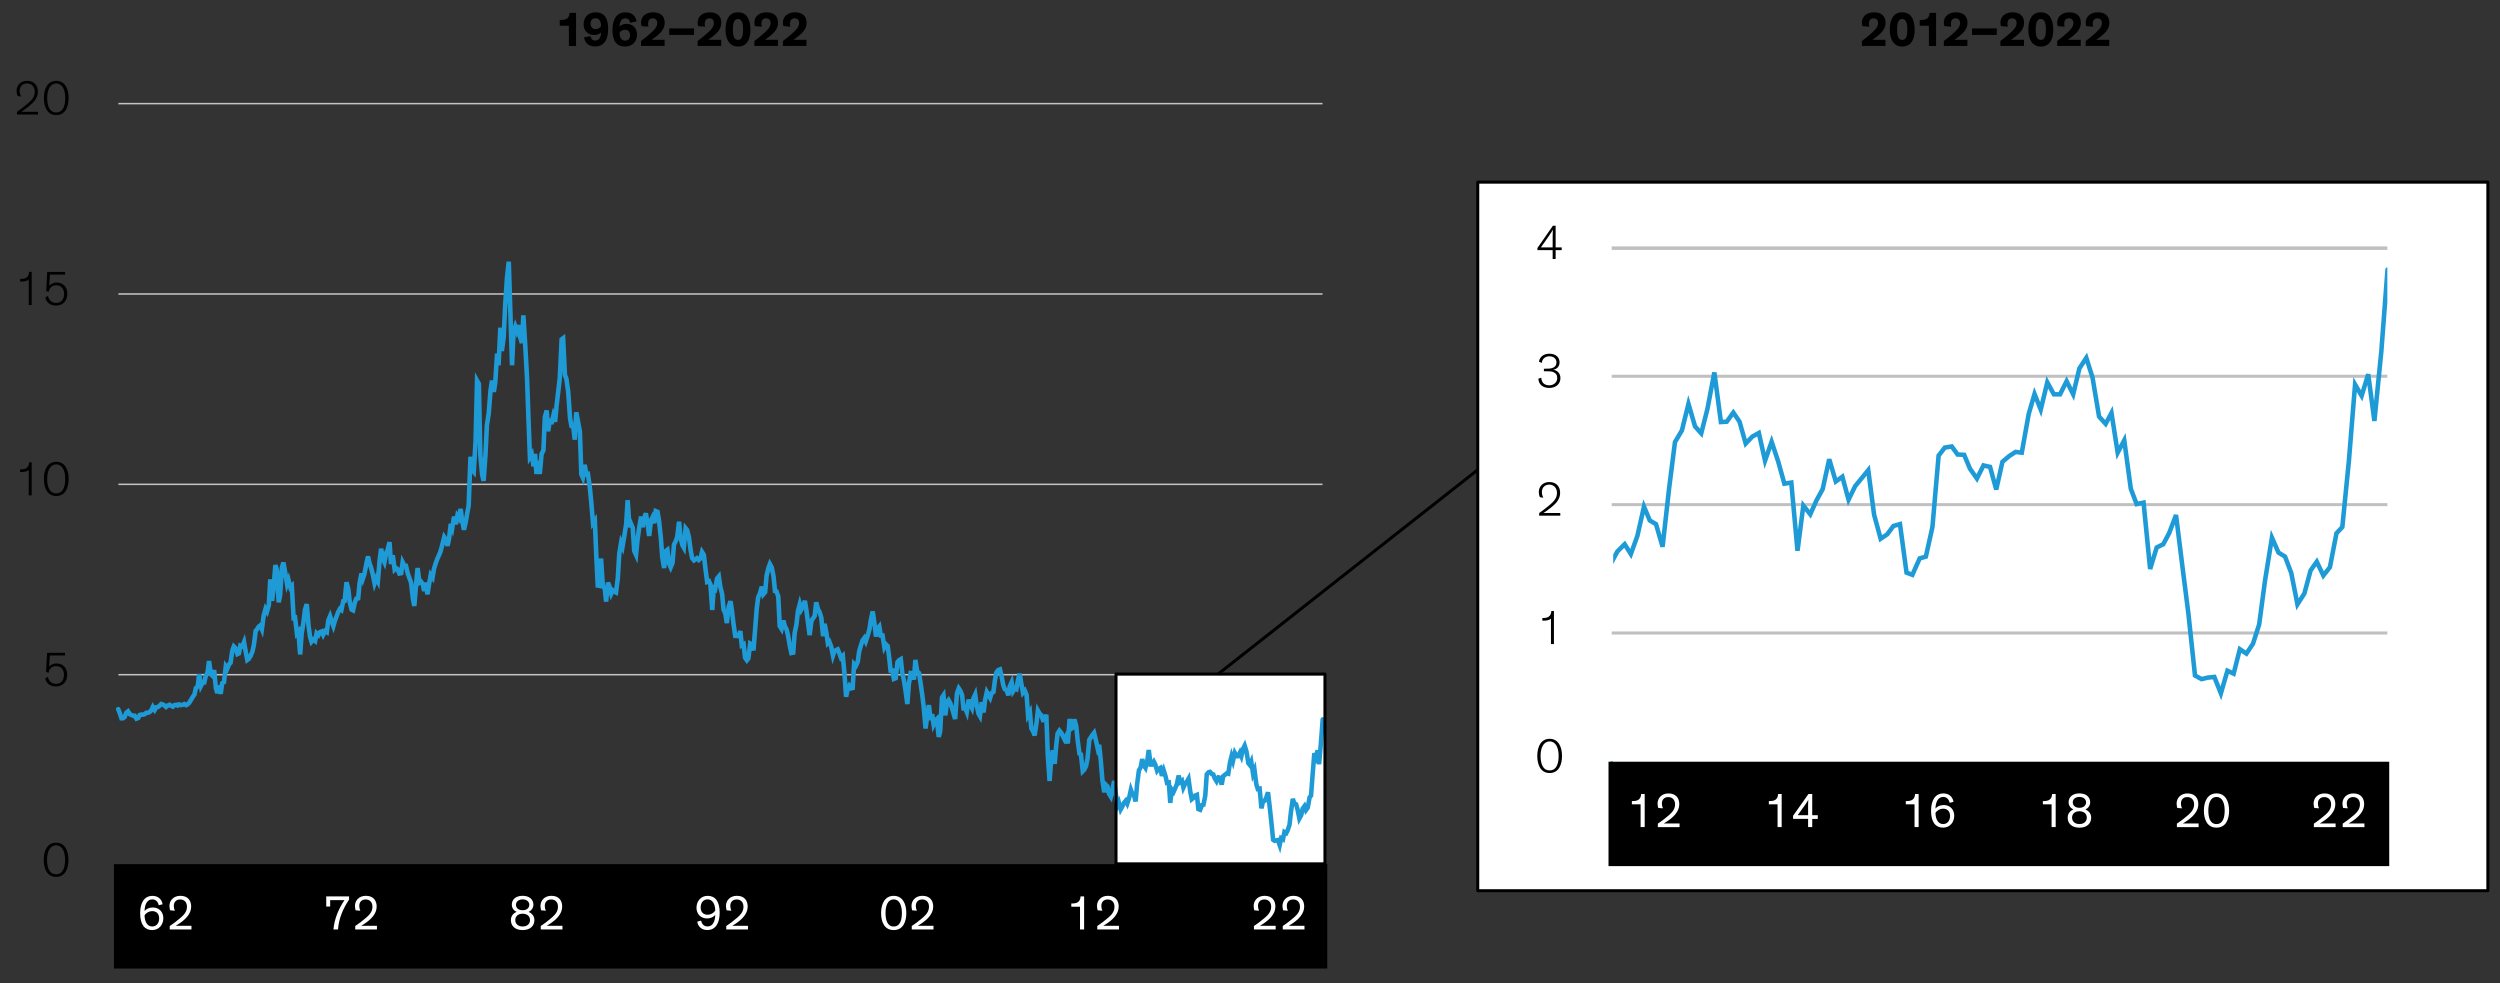 <?xml version="1.0" encoding="UTF-8"?><svg xmlns="http://www.w3.org/2000/svg" xmlns:xlink="http://www.w3.org/1999/xlink" viewBox="0 0 822.67 323.56"><rect x="0" y="0" width="822.67" height="323.56" fill="#333333" stroke="none"/><defs><style>.cls-1,.cls-2,.cls-3{fill:#fff;}.cls-4{stroke:silver;}.cls-4,.cls-5,.cls-6,.cls-7,.cls-8,.cls-9,.cls-10,.cls-11,.cls-12,.cls-13,.cls-14{fill:none;}.cls-4,.cls-5,.cls-2{stroke-linejoin:round;}.cls-5,.cls-2,.cls-3{stroke:#000;}.cls-6,.cls-7,.cls-9,.cls-12,.cls-13,.cls-14{stroke:#1e9bd7;stroke-linecap:round;stroke-width:1.5px;}.cls-6,.cls-10{fill-rule:evenodd;}.cls-7{clip-path:url(#clippath-1);}.cls-7,.cls-12,.cls-13{clip-rule:evenodd;}.cls-15{clip-path:url(#clippath-4);}.cls-8{stroke:#c4c4c4;stroke-width:.5px;}.cls-9{clip-path:url(#clippath-2);}.cls-16{clip-path:url(#clippath-3);}.cls-12{clip-path:url(#clippath);}</style><clipPath id="clippath"><path class="cls-13" d="M530.36,81.58"/></clipPath><clipPath id="clippath-1"><path class="cls-12" d="M786.32,81.58"/></clipPath><clipPath id="clippath-2"><path class="cls-7" d="M786.32,251.26"/></clipPath><clipPath id="clippath-3"><line class="cls-9" x1="530.36" y1="251.26" x2="530.36" y2="251.26"/></clipPath><clipPath id="clippath-4"><rect class="cls-11" x="530.85" y="81.76" width="254.75" height="161.02"/></clipPath></defs><g id="Blog_Template"><rect class="cls-11" x="-23.89" y="-23.63" width="47.47" height="24"/><polygon class="cls-1" points="367.24 221.82 436 221.82 436 284.27 367.24 284.27 367.24 221.82 367.24 221.82"/><polygon class="cls-2" points="486.28 59.94 818.68 59.94 818.68 293.1 486.28 293.1 486.28 59.94 486.28 59.94"/><path class="cls-8" d="M38.96,222.02H435.2M38.96,159.38H435.2M38.96,96.74H435.2M38.96,34.1H435.2"/><polyline class="cls-14" points="38.9 233.36 39.38 234.56 39.98 236.36 40.46 236.36 41.06 235.88 41.54 234.56 42.14 234.08 42.74 235.04 43.22 235.28 43.82 235.52 44.3 235.52 44.9 236.48 45.5 236.24 45.98 235.28 46.46 235.16 47.06 235.16 47.54 235.04 48.14 234.56 48.62 234.56 49.22 234.32 49.82 233.72 50.3 232.64 50.9 233.6 51.38 232.76 51.98 232.64 52.46 232.28 53.06 231.68 53.54 231.8 54.14 232.16 54.62 232.64 55.22 232.16 55.82 231.92 56.3 232.28 56.9 232.52 57.38 232.04 57.98 231.92 58.46 232.16 58.94 231.8 59.54 232.04 60.14 231.92 60.62 231.68 61.22 232.04 61.7 231.8 62.3 231.2 62.9 230.24 63.38 229.4 63.98 228.56 64.46 226.4 65.06 225.92 65.54 221.84 66.14 225.68 66.62 224.72 67.22 224.6 67.7 222.44 68.3 221.36 68.78 217.52 69.38 221.84 69.98 222.44 70.46 220.52 71.06 226.52 71.54 228.08 72.02 225.56 72.62 228.32 73.1 224.84 73.7 224.48 74.3 219.32 74.78 220.04 75.38 218.6 75.86 218.12 76.46 214.04 76.94 212.72 77.54 213.32 78.14 215.24 78.62 215 79.1 212.48 79.7 212.72 80.3 211.28 80.78 214.04 81.38 217.16 81.86 216.8 82.46 215.84 83.06 214.4 83.54 212.24 84.14 207.56 84.62 207.08 85.1 206.24 85.7 205.76 86.18 206.96 86.78 202.52 87.38 200.36 87.86 201.2 88.46 199.16 88.94 190.64 89.54 197.72 90.02 193.28 90.62 185.96 91.1 187.52 91.7 198.2 92.18 195.92 92.78 186.68 93.26 185.12 93.86 188.48 94.46 192.2 94.94 190.88 95.54 193.28 96.02 192.8 96.62 203.36 97.1 203.24 97.7 208.4 98.18 207.8 98.78 215.36 99.26 208.52 99.86 204.8 100.34 200.72 100.94 198.8 101.54 206 102.02 209.48 102.5 211.16 103.1 210.44 103.7 210.92 104.18 208.4 104.78 209 105.26 208.04 105.86 207.8 106.34 208.88 106.94 207.68 107.54 208.04 108.02 204.2 108.62 202.76 109.1 204.32 109.7 206 110.18 204.32 110.78 202.76 111.26 201.44 111.86 200.36 112.34 200.72 112.94 197.84 113.42 197.72 114.02 191.6 114.62 193.88 115.1 198.2 115.7 200.6 116.18 200.84 116.78 198.2 117.26 197 117.86 196.88 118.34 191.84 118.94 188.72 119.42 190.4 119.9 188.96 120.5 185.84 121.1 183.08 121.58 185.24 122.18 187.04 122.66 188.96 123.26 191.96 123.86 190.28 124.34 191.24 124.94 184.28 125.42 180.56 126.02 183.92 126.5 185 127.1 181.88 127.58 180.92 128.18 178.4 128.66 185.6 129.26 182.72 129.86 187.4 130.34 186.92 130.82 187.28 131.42 188.72 132.02 188.6 132.5 185 133.1 186.2 133.58 186.2 134.18 188.72 134.66 190.04 135.26 191.72 135.86 196.88 136.34 199.4 136.94 191.96 137.42 186.92 138.02 191.72 138.5 191.36 139.1 192.2 139.58 194.48 140.06 191.72 140.66 195.56 141.26 191.84 141.74 189.2 142.34 190.04 142.82 187.16 143.42 185.24 143.9 183.92 144.5 182.6 144.98 181.4 145.58 179.12 146.18 176.72 146.66 177.44 147.26 179.6 147.74 177.44 148.34 172.4 148.82 173.72 149.42 170 150.02 172.52 150.5 169.76 150.98 170.48 151.58 167.48 152.06 171.2 152.66 174.32 153.26 171.8 153.74 168.92 154.22 166.4 154.82 150.32 155.42 154.64 155.9 155.24 156.5 145.16 156.98 125.24 157.58 126.32 158.06 149.84 158.66 156.2 159.14 158.24 159.74 149.84 160.22 140 160.82 136.04 161.42 128.48 161.9 125.24 162.5 128.96 162.98 125.84 163.58 116.36 164.06 120.2 164.66 107.84 165.14 115.52 165.74 110.96 166.22 100.88 166.82 91.52 167.42 86.12 167.9 101.36 168.5 120.2 168.98 109.52 169.58 107.48 170.06 108.92 170.66 107 171.14 110.84 171.74 112.88 172.22 103.76 172.82 113.24 173.42 124.16 173.9 137.72 174.38 150.44 174.98 149.48 175.58 153.44 176.06 149.36 176.54 155.96 177.14 151.64 177.62 155.96 178.22 149.36 178.82 148.16 179.3 137.24 179.9 135.08 180.38 141.92 180.98 137.84 181.46 139.52 182.06 136.88 182.66 138.8 183.14 133.64 183.74 128.48 184.22 124.28 184.82 111.68 185.3 111.32 185.9 123.44 186.38 124.64 186.98 128.96 187.58 137.6 188.06 140.24 188.66 140.48 189.14 144.68 189.62 135.68 190.22 138.8 190.82 142.04 191.3 156.08 191.78 157.16 192.38 152.96 192.98 156.08 193.46 155.96 194.06 160.16 194.54 164.96 195.14 172.16 195.74 171.32 196.22 182.84 196.7 192.68 197.3 192.8 197.78 183.8 198.38 192.92 198.98 193.52 199.46 197.96 200.06 191.72 200.54 192.92 201.14 195.32 201.62 194.24 202.22 194.72 202.7 194.96 203.3 190.28 203.78 182.24 204.38 178.64 204.86 179.84 205.46 176.24 206.06 172.4 206.54 164.6 207.14 173.48 207.62 172.28 208.22 173.72 208.7 181.28 209.3 182.6 209.78 177.68 210.38 173.36 210.98 170 211.46 173.48 211.94 170.6 212.54 168.92 213.14 172.76 213.62 176.36 214.22 171.2 214.7 170.24 215.3 172.16 215.78 168.2 216.38 168.44 216.86 171.32 217.46 176.96 217.94 183.44 218.54 186.92 219.14 181.28 219.62 180.92 220.22 185.6 220.7 186.68 221.3 185.24 221.78 179.24 222.38 178.04 222.86 176.6 223.46 171.68 223.94 176.96 224.54 179.36 225.02 180.2 225.62 173.84 226.1 174.44 226.7 176.72 227.3 181.28 227.78 183.68 228.38 184.4 228.86 184.04 229.34 183.68 229.94 184.28 230.54 183.68 231.02 181.64 231.62 182.6 232.1 186.8 232.7 191.48 233.3 191.24 233.78 192.32 234.38 200.72 234.86 193.52 235.34 193.88 235.94 190.4 236.54 189.68 237.02 193.04 237.62 195.44 238.1 200.6 238.7 201.92 239.18 205.04 239.78 199.64 240.38 197.84 240.86 200.96 241.34 205.04 241.94 209.24 242.54 209.24 243.02 209.36 243.62 207.68 244.1 212.36 244.7 212 245.18 216.44 245.78 217.28 246.26 216.68 246.86 211.76 247.46 212.12 247.94 214.04 248.42 207.92 249.02 200.24 249.5 196.52 250.1 195.2 250.7 193.04 251.18 195.56 251.78 194.84 252.26 189.44 252.86 186.92 253.34 185.6 253.94 186.68 254.54 189.68 255.02 194.48 255.5 194.6 256.1 196.28 256.58 206 257.18 206.96 257.78 204.2 258.26 206 258.86 207.2 259.34 209.24 259.94 212.72 260.42 214.88 261.02 214.76 261.5 208.28 262.1 205.4 262.58 201.08 263.18 198.8 263.66 200.6 264.26 199.52 264.86 197.72 265.34 200.72 265.94 205.28 266.42 209 267.02 204.32 267.62 203.36 268.1 202.64 268.58 198.2 269.18 200.48 269.66 201.32 270.26 203.24 270.86 209.36 271.34 205.28 271.94 208.28 272.42 211.64 272.9 211.16 273.5 212.72 274.1 215.72 274.58 214.28 275.18 213.92 275.66 213.68 276.26 215.12 276.74 216.44 277.34 215.84 277.94 222.32 278.42 229.28 278.9 227 279.5 225.68 280.1 226.52 280.58 226.4 281.06 218.48 281.66 219.08 282.26 217.76 282.74 214.28 283.34 212.24 283.82 210.8 284.42 209.96 284.9 211.04 285.5 209.24 286.1 207.08 286.58 203.96 287.18 201.2 287.66 204.44 288.26 209.48 288.74 206.84 289.34 206.12 289.82 209.12 290.42 209.12 291.02 212.96 291.5 212 292.1 212.6 292.58 216.2 293.06 220.64 293.66 220.64 294.14 223.4 294.74 223.16 295.34 217.88 295.82 217.28 296.42 216.92 296.9 221.36 297.5 224.12 297.98 227.24 298.58 231.68 299.06 225.2 299.66 221.48 300.26 221.6 300.74 223.64 301.22 217.16 301.82 221 302.42 221.48 302.9 224.6 303.5 228.8 303.98 232.76 304.58 239.72 305.06 235.88 305.66 232.04 306.26 236.96 306.74 235.04 307.22 238.4 307.82 237.08 308.3 236.6 308.9 242.48 309.38 240.68 309.98 229.52 310.46 228.8 311.06 235.4 311.66 230.96 312.14 230.36 312.74 231.44 313.22 232.88 313.82 234.92 314.3 236.6 314.9 228.2 315.5 226.52 315.98 227.24 316.58 228.68 317.06 233.12 317.66 233.12 318.14 234.32 318.74 230.24 319.22 231.8 319.82 233 320.3 229.88 320.9 228.56 321.38 232.04 321.98 234.8 322.46 235.64 323.06 231.08 323.66 234.44 324.14 230.48 324.74 227.72 325.22 228.56 325.82 229.64 326.3 228.08 326.9 227.72 327.38 224 327.86 221.36 328.46 220.52 329.06 220.28 329.54 222.32 330.14 225.44 330.62 226.76 331.22 227.12 331.82 228.8 332.3 225.8 332.9 224.48 333.38 227.48 333.98 226.52 334.46 226.76 335.06 223.4 335.54 221.72 336.14 225.32 336.62 227.96 337.22 227.24 337.82 228.68 338.3 235.4 338.9 234.32 339.38 239.72 339.98 240.68 340.46 242 341.06 238.04 341.54 233.84 342.14 234.92 342.62 235.28 343.22 236.96 343.82 236.84 344.3 235.16 344.78 248.12 345.38 257 345.98 249.08 346.46 246.92 347.06 251.36 347.54 245.6 348.02 241.4 348.62 240.44 349.22 241.16 349.7 242.12 350.3 243.32 350.78 242.36 351.38 244.64 351.98 236.6 352.46 239.84 352.94 239.48 353.54 236.72 354.14 238.88 354.62 243.56 355.22 248 355.7 248.24 356.3 253.76 356.78 253.28 357.38 252.08 357.86 249.68 358.46 243.44 359.06 242.48 359.54 241.76 360.02 241.16 360.62 243.56 361.22 246.32 361.7 245.12 362.18 249.68 362.78 256.88 363.38 260.72 363.86 258.2 364.46 258.8 364.94 261.2 365.54 262.16 366.02 260 366.62 257 367.1 260.72 367.7 265.16 368.18 264.08 368.78 266.36 369.38 265.28 369.86 264.2 370.46 263.48 370.94 264.44 371.54 262.64 372.14 259.88 372.62 261.2 373.1 261.56 373.7 263.72 374.18 258.08 374.78 253.52 375.38 252.44 375.86 249.8 376.46 251.96 376.94 252.68 377.54 250.28 378.02 246.8 378.62 251.6 379.1 251.6 379.7 250.64 380.18 251.6 380.78 253.64 381.26 253.04 381.86 252.68 382.34 255.32 382.94 253.52 383.54 255.44 384.02 257.6 384.62 257.48 385.1 264.2 385.58 259.76 386.18 260.6 386.78 259.28 387.26 258.08 387.86 255.2 388.34 257.36 388.94 256.88 389.42 259.16 390.02 257.84 390.62 257.12 391.1 256.28 391.7 260.6 392.18 263 392.78 262.52 393.26 261.8 393.86 261.56 394.34 266.24 394.94 266.48 395.54 264.92 396.02 264.8 396.62 261.8 397.1 254.84 397.7 254.12 398.18 254 398.78 254.72 399.26 254.84 399.74 256.16 400.34 257.12 400.94 255.8 401.42 255.92 402.02 258.2 402.5 255.44 403.1 254.96 403.7 254.48 404.18 254.6 404.78 250.76 405.26 248.84 405.74 250.4 406.34 247.76 406.94 248.84 407.42 248.84 408.02 247.64 408.5 248.84 409.1 246.32 409.58 245.36 410.18 247.28 410.78 251.12 411.26 251.72 411.74 250.64 412.34 254.6 412.82 253.4 413.42 258.08 413.9 259.64 414.5 259.52 415.1 266 415.58 263.84 416.18 263.48 416.66 262.52 417.26 260.72 417.86 265.88 418.34 270.32 418.94 276.32 419.42 276.68 419.9 276.56 420.5 276.44 421.1 278.12 421.58 275.84 422.18 276.2 422.66 273.8 423.26 274.16 423.74 273.2 424.34 271.4 424.82 267.08 425.42 262.88 425.9 264.32 426.5 264.68 426.98 266.36 427.58 269.36 428.18 268.28 428.66 266.12 429.26 265.28 429.74 266.6 430.34 265.76 430.94 262.4 431.42 261.8 431.9 255.44 432.5 247.88 432.98 249.08 433.58 246.92 434.06 251.48 434.66 244.64 435.26 236.72"/><polyline class="cls-10" points="38.84 285.38 38.84 285.38 435.92 285.38 435.92 33.98 38.84 33.98"/><rect x="37.49" y="284.36" width="399.27" height="34.35"/><path class="cls-4" d="M530.36,208.3h255.24m-255.24-126.55h255.24m-255.24,84.31h255.24m-255.24-42.24h255.24m0-42.24-255.24,0"/><g><g class="cls-16"><polyline class="cls-14" points="-750.82 77.32 -748.78 81.52 -746.74 87.4 -744.58 87.4 -742.42 85.72 -740.5 81.52 -738.22 79.84 -736.06 83.2 -734.14 84.04 -731.86 84.88 -729.82 84.88 -727.66 87.88 -725.5 87.04 -723.58 84.04 -721.54 83.56 -719.26 83.56 -717.1 83.2 -715.18 81.52 -712.9 81.52 -710.86 80.68 -708.7 78.52 -706.54 75.16 -704.5 78.16 -702.34 75.64 -700.18 75.16 -698.26 73.84 -695.98 71.8 -693.94 72.16 -691.9 73.48 -689.74 75.16 -687.58 73.48 -685.42 72.64 -683.26 73.84 -681.22 74.8 -679.06 73 -676.9 72.64 -674.86 73.48 -672.94 72.16 -670.66 73 -668.62 72.64 -666.46 71.8 -664.42 73 -662.26 72.16 -660.1 70.12 -657.94 66.76 -656.02 64.24 -653.74 61.24 -651.58 54.04 -649.42 52.36 -647.5 38.44 -645.34 51.52 -643.42 48.16 -641.14 47.68 -639.1 40.48 -637.06 37.12 -634.78 24.04 -632.74 38.44 -630.58 40.48 -628.42 34.24 -626.38 54.52 -624.1 59.56 -622.18 51.04 -620.02 60.4 -618.1 48.52 -615.82 47.32 -613.78 29.92 -611.62 32.56 -609.46 27.88 -607.42 26.2 -605.26 12.28 -603.1 7.96 -601.18 9.64 -598.9 16.48 -596.86 15.64 -594.82 7.12 -592.66 7.96 -590.5 2.92 -588.46 12.28 -586.18 22.84 -584.14 21.52 -581.98 18.52 -579.82 13.48 -577.78 6.28 -575.62 -9.8 -573.46 -11 -571.54 -14 -569.38 -15.68 -567.34 -11.48 -565.18 -26.6 -563.02 -33.8 -560.86 -30.92 -558.94 -38 -556.66 -66.8 -554.5 -42.68 -552.58 -57.44 -550.3 -82.4 -548.26 -76.88 -546.34 -41 -544.06 -48.56 -542.02 -79.88 -539.98 -85.4 -537.7 -74 -535.66 -61.28 -533.5 -65.96 -531.34 -57.44 -529.3 -59.12 -527.14 -23.72 -524.98 -24.08 -522.94 -6.8 -521.02 -8.84 -518.74 16.84 -516.7 -6.32 -514.54 -19.04 -512.5 -32.6 -510.34 -38.84 -508.18 -14.84 -506.02 -2.96 -504.1 2.56 -501.82 -.08 -499.66 1.72 -497.5 -6.8 -495.58 -4.64 -493.42 -8 -491.38 -8.84 -489.1 -5.12 -487.06 -9.32 -484.9 -8 -482.74 -20.72 -480.7 -25.76 -478.54 -20.36 -476.5 -14.84 -474.46 -20.36 -472.18 -25.76 -470.26 -29.96 -468.1 -33.8 -465.94 -32.6 -463.78 -42.32 -461.86 -42.68 -459.58 -63.44 -457.42 -55.76 -455.5 -41 -453.22 -32.96 -451.18 -32.12 -449.02 -41 -446.86 -45.2 -444.94 -45.68 -442.9 -62.6 -440.62 -73.16 -438.58 -67.16 -436.54 -72.32 -434.26 -82.88 -432.22 -92.12 -430.06 -84.92 -427.9 -78.56 -425.86 -72.32 -423.7 -62.12 -421.54 -67.64 -419.62 -64.64 -417.46 -87.92 -415.42 -100.52 -413.26 -89.12 -411.1 -85.76 -408.94 -95.96 -407.02 -99.32 -404.74 -107.72 -402.58 -83.72 -400.66 -93.44 -398.38 -77.36 -396.34 -79.04 -394.3 -77.72 -392.02 -73.16 -389.98 -73.52 -387.82 -85.76 -385.78 -81.56 -383.62 -81.56 -381.46 -73.16 -379.42 -68.48 -377.38 -62.96 -375.1 -45.68 -372.94 -37.16 -370.9 -62.12 -368.86 -79.04 -366.7 -62.96 -364.78 -64.28 -362.5 -61.28 -360.46 -53.72 -358.42 -62.96 -356.14 -49.88 -354.1 -62.6 -351.94 -71.36 -349.78 -68.48 -347.74 -78.2 -345.58 -84.92 -343.54 -89.12 -341.5 -93.8 -339.46 -97.64 -337.18 -105.2 -335.14 -113.72 -332.98 -111.08 -330.82 -104 -328.78 -111.08 -326.62 -128 -324.58 -123.8 -322.54 -136.04 -320.26 -127.64 -318.34 -136.88 -316.18 -134.36 -314.02 -144.44 -311.86 -132.2 -309.94 -121.64 -307.66 -130.16 -305.5 -139.88 -303.58 -148.28 -301.3 -202.4 -299.26 -188 -297.1 -185.84 -294.94 -219.68 -292.9 -286.88 -290.74 -283.52 -288.7 -204.08 -286.54 -182.48 -284.5 -175.76 -282.34 -204.08 -280.3 -237.44 -278.02 -250.52 -275.86 -275.84 -273.94 -286.88 -271.66 -274.64 -269.62 -285.2 -267.7 -316.88 -265.42 -304.16 -263.38 -345.56 -261.34 -319.76 -259.18 -335 -257.02 -369.2 -254.86 -400.52 -252.7 -418.64 -250.66 -367.52 -248.5 -304.16 -246.34 -340.04 -244.42 -346.88 -242.38 -342.2 -240.1 -348.56 -238.06 -335.48 -235.9 -328.64 -233.86 -359.48 -231.7 -327.44 -229.54 -290.72 -227.5 -245 -225.46 -201.92 -223.18 -205.28 -221.02 -191.84 -218.86 -205.76 -216.94 -183.32 -214.78 -198.2 -212.86 -183.32 -210.58 -205.76 -208.54 -209.84 -206.5 -246.44 -204.22 -253.88 -202.18 -230.6 -200.02 -244.4 -197.86 -239 -195.82 -248 -193.66 -241.28 -191.62 -258.68 -189.46 -276.2 -187.42 -290.12 -185.26 -332.6 -183.22 -334.04 -180.94 -293 -178.78 -288.92 -176.86 -274.52 -174.58 -245.36 -172.54 -236.48 -170.38 -235.88 -168.22 -221.48 -166.3 -251.72 -164.26 -241.4 -162.1 -230.36 -159.94 -183.08 -158.02 -179.48 -155.62 -193.4 -153.58 -183.2 -151.42 -183.44 -149.26 -169.28 -147.34 -153.32 -145.06 -129.08 -142.9 -131.72 -140.98 -93.08 -138.82 -59.72 -136.78 -59.24 -134.62 -89.6 -132.46 -58.76 -130.42 -56.72 -128.38 -41.72 -126.1 -62.96 -123.94 -58.76 -122.02 -50.84 -119.74 -54.56 -117.7 -52.64 -115.78 -51.8 -113.5 -67.88 -111.46 -95 -109.42 -107 -107.26 -102.92 -105.1 -114.92 -102.94 -128.24 -100.78 -154.4 -98.74 -124.4 -96.58 -128.48 -94.42 -123.68 -92.38 -98.24 -90.34 -93.68 -88.18 -110.24 -86.14 -125 -83.86 -136.04 -81.82 -124.28 -79.78 -134.12 -77.5 -139.64 -75.46 -126.92 -73.3 -114.56 -71.26 -131.96 -69.1 -135.44 -66.94 -128.84 -65.02 -142.04 -62.86 -141.2 -60.94 -131.84 -58.54 -112.76 -56.5 -90.68 -54.34 -79.16 -52.18 -98 -50.26 -99.44 -47.98 -83.6 -45.94 -80 -43.9 -84.68 -41.62 -105.08 -39.7 -109.16 -37.54 -113.96 -35.38 -130.52 -33.34 -112.64 -31.3 -104.84 -29.02 -101.84 -26.86 -123.08 -24.94 -120.92 -22.66 -113.48 -20.62 -98 -18.46 -90.2 -16.3 -87.68 -14.38 -88.76 -12.34 -89.96 -10.18 -87.92 -8.02 -89.84 -5.98 -96.92 -3.7 -93.56 -1.66 -79.64 .5 -63.92 2.66 -64.52 4.7 -61.04 6.86 -32.48 9.02 -56.72 10.94 -55.76 13.22 -67.4 15.26 -69.8 17.3 -58.52 19.46 -50.24 21.62 -32.84 23.78 -28.4 25.82 -17.84 27.98 -36.2 30.14 -42.44 32.3 -31.88 34.22 -18.08 36.14 -3.8 38.54 -3.92 40.58 -3.32 42.74 -9.2 44.78 6.52 46.82 5.2 49.1 20.44 51.14 23.2 53.18 21.4 55.46 4.72 57.5 5.8 59.66 12.28 61.7 -8.36 63.74 -34.04 65.78 -46.88 68.06 -51.32 70.1 -58.64 72.14 -49.88 74.42 -52.4 76.46 -70.64 78.62 -79.28 80.66 -83.36 82.82 -79.88 84.98 -69.68 86.9 -53.6 89.06 -53.48 91.1 -47.48 93.38 -14.84 95.42 -11.48 97.58 -20.84 99.74 -14.84 101.78 -10.64 103.94 -3.8 105.98 8.08 108.02 15.16 110.3 14.8 112.34 -7.04 114.38 -16.76 116.54 -31.16 118.7 -38.84 120.62 -32.96 122.9 -36.44 125.06 -42.68 127.22 -32.6 129.38 -17.24 131.3 -4.76 133.58 -20.6 135.74 -23.72 137.66 -26.24 139.82 -41 141.86 -33.2 143.9 -30.68 146.06 -24.08 148.22 -3.32 150.26 -17.24 152.54 -7.16 154.58 4.24 156.62 2.44 158.9 8.08 160.94 18.04 162.86 13.12 165.14 11.68 167.18 10.96 169.22 16 171.38 20.56 173.54 18.52 175.7 40.36 177.74 63.88 179.9 56.08 182.06 51.4 184.22 54.16 186.14 54.04 188.18 27.28 190.46 29.08 192.5 24.64 194.66 13.12 196.7 6.4 198.86 1.24 201.02 -1.64 203.06 2.32 205.1 -3.92 207.38 -11 209.54 -21.56 211.58 -31.04 213.62 -20.12 215.78 -3.08 217.7 -11.84 219.98 -14.36 222.14 -4.16 224.3 -4.16 226.46 8.68 228.38 5.56 230.66 7.6 232.7 19.6 234.74 34.6 237.02 34.48 238.94 43.72 240.98 42.88 243.14 25.12 245.3 23.2 247.34 21.88 249.62 37.12 251.66 46.48 253.7 56.8 255.98 71.8 258.02 49.84 260.18 37.24 262.34 37.96 264.26 44.56 266.3 22.6 268.46 35.68 270.62 37.48 272.54 47.8 274.82 62.08 276.98 75.52 279.14 98.68 281.3 86.08 283.22 72.88 285.5 89.32 287.66 83.08 289.58 94.6 291.74 90.16 293.78 88.48 295.94 108.16 297.98 102.04 300.14 64.36 302.18 61.96 304.46 84.16 306.62 69.16 308.54 67.48 310.82 71.08 312.86 75.88 314.78 82.72 317.06 88.48 319.22 60.16 321.38 54.16 323.42 56.92 325.46 61.48 327.74 76.6 329.78 76.48 331.82 80.56 333.98 66.76 336.14 72.28 338.3 76.12 340.22 65.56 342.38 61.24 344.42 73.12 346.7 82.36 348.74 85.12 350.78 69.88 353.06 80.92 355.1 67.84 357.26 58.24 359.3 61 361.46 64.96 363.62 59.8 365.54 58.24 367.7 45.76 369.62 37.12 371.9 34.24 374.06 33.52 376.22 40.12 378.38 50.8 380.3 55 382.58 56.2 384.62 62.2 386.66 51.88 388.94 47.32 390.86 57.64 393.02 54.28 395.06 55.24 397.22 43.96 399.26 38.2 401.54 50.32 403.7 59.2 405.62 56.8 407.9 61.6 409.94 84.16 412.1 80.56 414.26 98.68 416.3 102.28 418.46 106.48 420.5 93.04 422.54 79 424.7 82.84 426.86 83.8 428.9 89.44 431.06 88.96 433.22 83.44 435.14 127.12 437.54 157 439.58 130.48 441.5 123.16 443.78 138.04 445.82 118.72 447.86 104.32 450.02 101.2 452.18 103.48 454.34 106.96 456.38 110.92 458.54 107.56 460.7 115.36 462.74 88.36 464.78 99.04 466.7 97.84 468.98 88.84 471.14 96.16 473.3 111.76 475.34 126.64 477.38 127.72 479.66 146.2 481.7 144.4 483.74 140.68 485.9 132.28 488.06 111.4 490.22 108.16 492.14 105.76 494.3 103.84 496.34 111.64 498.62 121.24 500.66 117.04 502.7 132.4 504.98 156.64 507.02 169.6 509.18 161.2 511.22 163.12 513.38 171.28 515.54 174.64 517.58 167.2 519.62 157.12 521.78 169.72 523.94 184.72 525.98 181 528.14 188.56 530.3 185.08 532.22 181.48 534.62 179.08 536.66 182.32 538.82 176.32 540.98 166.72 542.9 171.28 544.94 172.48 547.1 179.92 549.26 160.6 551.18 145.48 553.46 141.64 555.62 132.88 557.78 140.32 559.82 142.6 561.86 134.56 564.14 122.56 566.3 138.88 568.22 138.76 570.38 135.76 572.42 138.76 574.46 145.96 576.62 143.68 578.78 142.48 580.82 151.6 582.98 145.36 585.14 151.84 587.18 159.16 589.46 158.8 591.5 181.24 593.42 166.36 595.7 169.24 597.74 164.68 599.78 160.96 601.94 151.12 604.1 158.44 606.26 156.88 608.3 164.44 610.46 160 612.62 157.36 614.78 154.72 616.7 169.36 618.86 177.28 621.02 175.84 623.06 173.08 625.22 172.48 627.38 188.44 629.3 189.16 631.7 183.76 633.74 183.16 635.9 173.44 637.94 149.92 639.98 147.28 642.26 146.92 644.18 149.56 646.34 149.68 648.26 154.24 650.54 157.48 652.7 153.16 654.86 153.64 656.9 161.08 658.94 151.96 661.22 150.04 663.26 148.72 665.3 148.96 667.58 136.24 669.5 129.64 671.54 134.8 673.7 125.8 675.86 129.76 677.9 129.76 680.06 125.44 682.22 129.76 684.26 121.24 686.54 117.76 688.58 124.24 690.74 137.08 692.9 139.48 694.82 135.88 696.86 148.96 699.02 144.88 701.18 160.84 703.1 165.88 705.38 165.4 707.54 187.24 709.7 180.16 711.86 179.08 713.78 175.48 716.06 169.48 718.22 186.88 720.14 202 722.3 222.28 724.46 223.48 726.38 223 728.66 222.76 730.82 228.16 732.98 220.72 735.02 221.68 737.06 213.64 739.22 215.08 741.38 211.84 743.42 205.48 745.34 191.08 747.62 176.92 749.78 181.84 751.94 183.16 753.98 188.56 756.02 198.88 758.3 195.28 760.34 187.72 762.38 184.84 764.54 189.4 766.7 186.64 768.86 175.48 770.78 173.44 772.94 151.72 774.98 126.52 777.14 130.24 779.3 123.16 781.34 138.52 783.62 115.6 785.66 88.72"/></g><path class="cls-6" d="M530.36,81.58"/><path class="cls-6" d="M786.32,81.58"/><path class="cls-6" d="M786.32,251.26"/><line class="cls-14" x1="530.36" y1="251.26" x2="530.36" y2="251.26"/></g><line class="cls-3" x1="400.84" y1="221.81" x2="486.3" y2="154.58"/><rect x="529.31" y="250.66" width="256.91" height="34.35"/><g class="cls-15"><polyline class="cls-14" points="-750.82 77.32 -748.78 81.52 -746.74 87.4 -744.58 87.4 -742.42 85.72 -740.5 81.52 -738.22 79.84 -736.06 83.2 -734.14 84.04 -731.86 84.88 -729.82 84.88 -727.66 87.88 -725.5 87.04 -723.58 84.04 -721.54 83.56 -719.26 83.56 -717.1 83.2 -715.18 81.52 -712.9 81.52 -710.86 80.68 -708.7 78.52 -706.54 75.16 -704.5 78.16 -702.34 75.64 -700.18 75.16 -698.26 73.84 -695.98 71.8 -693.94 72.16 -691.9 73.48 -689.74 75.16 -687.58 73.48 -685.42 72.64 -683.26 73.84 -681.22 74.8 -679.06 73 -676.9 72.64 -674.86 73.48 -672.94 72.16 -670.66 73 -668.62 72.64 -666.46 71.8 -664.42 73 -662.26 72.16 -660.1 70.12 -657.94 66.76 -656.02 64.24 -653.74 61.24 -651.58 54.04 -649.42 52.36 -647.5 38.44 -645.34 51.52 -643.42 48.16 -641.14 47.68 -639.1 40.48 -637.06 37.12 -634.78 24.04 -632.74 38.44 -630.58 40.48 -628.42 34.24 -626.38 54.52 -624.1 59.56 -622.18 51.04 -620.02 60.4 -618.1 48.52 -615.82 47.32 -613.78 29.92 -611.62 32.56 -609.46 27.88 -607.42 26.2 -605.26 12.28 -603.1 7.96 -601.18 9.64 -598.9 16.48 -596.86 15.64 -594.82 7.12 -592.66 7.96 -590.5 2.92 -588.46 12.28 -586.18 22.84 -584.14 21.52 -581.98 18.52 -579.82 13.48 -577.78 6.28 -575.62 -9.8 -573.46 -11 -571.54 -14 -569.38 -15.68 -567.34 -11.48 -565.18 -26.6 -563.02 -33.8 -560.86 -30.92 -558.94 -38 -556.66 -66.8 -554.5 -42.68 -552.58 -57.44 -550.3 -82.4 -548.26 -76.88 -546.34 -41 -544.06 -48.56 -542.02 -79.88 -539.98 -85.4 -537.7 -74 -535.66 -61.28 -533.5 -65.96 -531.34 -57.44 -529.3 -59.12 -527.14 -23.72 -524.98 -24.08 -522.94 -6.8 -521.02 -8.84 -518.74 16.84 -516.7 -6.32 -514.54 -19.04 -512.5 -32.6 -510.34 -38.84 -508.18 -14.84 -506.02 -2.96 -504.1 2.56 -501.82 -.08 -499.66 1.72 -497.5 -6.8 -495.58 -4.64 -493.42 -8 -491.38 -8.84 -489.1 -5.12 -487.06 -9.32 -484.9 -8 -482.74 -20.72 -480.7 -25.76 -478.54 -20.36 -476.5 -14.84 -474.46 -20.36 -472.18 -25.76 -470.26 -29.96 -468.1 -33.8 -465.94 -32.6 -463.78 -42.32 -461.86 -42.68 -459.58 -63.44 -457.42 -55.76 -455.5 -41 -453.22 -32.96 -451.18 -32.12 -449.02 -41 -446.86 -45.2 -444.94 -45.68 -442.9 -62.6 -440.62 -73.16 -438.58 -67.16 -436.54 -72.32 -434.26 -82.88 -432.22 -92.12 -430.06 -84.92 -427.9 -78.56 -425.86 -72.32 -423.7 -62.12 -421.54 -67.64 -419.62 -64.64 -417.46 -87.92 -415.42 -100.52 -413.26 -89.12 -411.1 -85.76 -408.94 -95.96 -407.02 -99.32 -404.74 -107.72 -402.58 -83.72 -400.66 -93.44 -398.38 -77.36 -396.34 -79.04 -394.3 -77.72 -392.02 -73.16 -389.98 -73.52 -387.82 -85.76 -385.78 -81.56 -383.62 -81.56 -381.46 -73.16 -379.42 -68.48 -377.38 -62.96 -375.1 -45.68 -372.94 -37.16 -370.9 -62.12 -368.86 -79.04 -366.7 -62.96 -364.78 -64.28 -362.5 -61.28 -360.46 -53.72 -358.42 -62.96 -356.14 -49.88 -354.1 -62.6 -351.94 -71.36 -349.78 -68.48 -347.74 -78.2 -345.58 -84.92 -343.54 -89.12 -341.5 -93.8 -339.46 -97.64 -337.18 -105.2 -335.14 -113.72 -332.98 -111.08 -330.82 -104 -328.78 -111.08 -326.62 -128 -324.58 -123.8 -322.54 -136.04 -320.26 -127.64 -318.34 -136.88 -316.18 -134.36 -314.02 -144.44 -311.86 -132.2 -309.94 -121.64 -307.66 -130.16 -305.5 -139.88 -303.58 -148.28 -301.3 -202.4 -299.26 -188 -297.1 -185.84 -294.94 -219.68 -292.9 -286.88 -290.74 -283.52 -288.7 -204.08 -286.54 -182.48 -284.5 -175.76 -282.34 -204.08 -280.3 -237.44 -278.02 -250.52 -275.86 -275.84 -273.94 -286.88 -271.66 -274.64 -269.62 -285.2 -267.7 -316.88 -265.42 -304.16 -263.38 -345.56 -261.34 -319.76 -259.18 -335 -257.02 -369.2 -254.86 -400.52 -252.7 -418.64 -250.66 -367.52 -248.5 -304.16 -246.34 -340.04 -244.42 -346.88 -242.38 -342.2 -240.1 -348.56 -238.06 -335.48 -235.9 -328.64 -233.86 -359.48 -231.7 -327.44 -229.54 -290.72 -227.5 -245 -225.46 -201.92 -223.18 -205.28 -221.02 -191.84 -218.86 -205.76 -216.94 -183.32 -214.78 -198.2 -212.86 -183.32 -210.58 -205.76 -208.54 -209.84 -206.5 -246.44 -204.22 -253.88 -202.18 -230.6 -200.02 -244.4 -197.86 -239 -195.82 -248 -193.66 -241.28 -191.62 -258.68 -189.46 -276.2 -187.42 -290.12 -185.26 -332.6 -183.22 -334.04 -180.94 -293 -178.78 -288.92 -176.86 -274.52 -174.58 -245.36 -172.54 -236.48 -170.38 -235.88 -168.22 -221.48 -166.3 -251.72 -164.26 -241.4 -162.1 -230.36 -159.94 -183.08 -158.02 -179.48 -155.62 -193.4 -153.58 -183.2 -151.42 -183.44 -149.26 -169.28 -147.34 -153.32 -145.06 -129.08 -142.9 -131.72 -140.98 -93.08 -138.82 -59.72 -136.78 -59.24 -134.62 -89.6 -132.46 -58.76 -130.42 -56.72 -128.38 -41.72 -126.1 -62.96 -123.94 -58.76 -122.02 -50.84 -119.74 -54.56 -117.7 -52.64 -115.78 -51.8 -113.5 -67.88 -111.46 -95 -109.42 -107 -107.26 -102.92 -105.1 -114.92 -102.94 -128.24 -100.78 -154.4 -98.74 -124.4 -96.58 -128.48 -94.42 -123.68 -92.38 -98.24 -90.34 -93.68 -88.18 -110.24 -86.14 -125 -83.86 -136.04 -81.82 -124.28 -79.78 -134.12 -77.5 -139.64 -75.46 -126.92 -73.3 -114.56 -71.26 -131.96 -69.1 -135.44 -66.94 -128.84 -65.02 -142.04 -62.86 -141.2 -60.94 -131.84 -58.54 -112.76 -56.5 -90.68 -54.34 -79.16 -52.18 -98 -50.26 -99.44 -47.98 -83.6 -45.94 -80 -43.9 -84.68 -41.62 -105.08 -39.7 -109.16 -37.54 -113.96 -35.38 -130.52 -33.34 -112.64 -31.3 -104.84 -29.02 -101.84 -26.86 -123.08 -24.94 -120.92 -22.66 -113.48 -20.62 -98 -18.46 -90.2 -16.3 -87.68 -14.38 -88.76 -12.34 -89.96 -10.18 -87.92 -8.02 -89.84 -5.98 -96.92 -3.7 -93.56 -1.66 -79.64 .5 -63.92 2.66 -64.52 4.7 -61.04 6.86 -32.48 9.02 -56.72 10.94 -55.76 13.22 -67.4 15.26 -69.8 17.3 -58.52 19.46 -50.24 21.62 -32.84 23.78 -28.4 25.82 -17.84 27.98 -36.2 30.14 -42.44 32.3 -31.88 34.22 -18.08 36.14 -3.8 38.54 -3.92 40.58 -3.32 42.74 -9.2 44.78 6.52 46.82 5.2 49.1 20.44 51.14 23.2 53.18 21.4 55.46 4.72 57.5 5.8 59.66 12.28 61.7 -8.36 63.74 -34.04 65.78 -46.88 68.06 -51.32 70.1 -58.64 72.14 -49.88 74.42 -52.4 76.46 -70.64 78.62 -79.28 80.66 -83.36 82.82 -79.88 84.98 -69.68 86.9 -53.6 89.06 -53.48 91.1 -47.48 93.38 -14.84 95.42 -11.48 97.58 -20.84 99.74 -14.84 101.78 -10.64 103.94 -3.8 105.98 8.08 108.02 15.16 110.3 14.8 112.34 -7.04 114.38 -16.76 116.54 -31.16 118.7 -38.84 120.62 -32.96 122.9 -36.44 125.06 -42.68 127.22 -32.6 129.38 -17.24 131.3 -4.76 133.58 -20.6 135.74 -23.72 137.66 -26.24 139.82 -41 141.86 -33.2 143.9 -30.68 146.06 -24.08 148.22 -3.32 150.26 -17.24 152.54 -7.16 154.58 4.24 156.62 2.44 158.9 8.08 160.94 18.04 162.86 13.12 165.14 11.68 167.18 10.96 169.22 16 171.38 20.56 173.54 18.52 175.7 40.36 177.74 63.88 179.9 56.08 182.06 51.4 184.22 54.16 186.14 54.04 188.18 27.28 190.46 29.08 192.5 24.64 194.66 13.12 196.7 6.4 198.86 1.24 201.02 -1.64 203.06 2.32 205.1 -3.92 207.38 -11 209.54 -21.56 211.58 -31.04 213.62 -20.12 215.78 -3.08 217.7 -11.84 219.98 -14.36 222.14 -4.16 224.3 -4.16 226.46 8.68 228.38 5.56 230.66 7.6 232.7 19.6 234.74 34.6 237.02 34.48 238.94 43.72 240.98 42.88 243.14 25.12 245.3 23.2 247.34 21.88 249.62 37.12 251.66 46.48 253.7 56.8 255.98 71.8 258.02 49.84 260.18 37.24 262.34 37.96 264.26 44.56 266.3 22.6 268.46 35.68 270.62 37.48 272.54 47.8 274.82 62.08 276.98 75.52 279.14 98.68 281.3 86.08 283.22 72.88 285.5 89.32 287.66 83.08 289.58 94.6 291.74 90.16 293.78 88.48 295.94 108.16 297.98 102.04 300.14 64.36 302.18 61.96 304.46 84.16 306.62 69.16 308.54 67.48 310.82 71.08 312.86 75.88 314.78 82.72 317.06 88.48 319.22 60.16 321.38 54.16 323.42 56.92 325.46 61.48 327.74 76.6 329.78 76.48 331.82 80.56 333.98 66.76 336.14 72.28 338.3 76.12 340.22 65.56 342.38 61.24 344.42 73.12 346.7 82.36 348.74 85.12 350.78 69.88 353.06 80.92 355.1 67.84 357.26 58.24 359.3 61 361.46 64.96 363.62 59.8 365.54 58.24 367.7 45.76 369.62 37.12 371.9 34.24 374.06 33.52 376.22 40.12 378.38 50.8 380.3 55 382.58 56.2 384.62 62.2 386.66 51.88 388.94 47.32 390.86 57.64 393.02 54.28 395.06 55.24 397.22 43.96 399.26 38.2 401.54 50.32 403.7 59.2 405.62 56.8 407.9 61.6 409.94 84.16 412.1 80.56 414.26 98.68 416.3 102.28 418.46 106.48 420.5 93.04 422.54 79 424.7 82.84 426.86 83.8 428.9 89.44 431.06 88.96 433.22 83.44 435.14 127.12 437.54 157 439.58 130.48 441.5 123.16 443.78 138.04 445.82 118.72 447.86 104.32 450.02 101.2 452.18 103.48 454.34 106.96 456.38 110.92 458.54 107.56 460.7 115.36 462.74 88.36 464.78 99.04 466.7 97.84 468.98 88.84 471.14 96.16 473.3 111.76 475.34 126.64 477.38 127.72 479.66 146.2 481.7 144.4 483.74 140.68 485.9 132.28 488.06 111.4 490.22 108.16 492.14 105.76 494.3 103.84 496.34 111.64 498.62 121.24 500.66 117.04 502.7 132.4 504.98 156.64 507.02 169.6 509.18 161.2 511.22 163.12 513.38 171.28 515.54 174.64 517.58 167.2 519.62 157.12 521.78 169.72 523.94 184.72 525.98 181 528.14 188.56 530.3 185.08 532.22 181.48 534.62 179.08 536.66 182.32 538.82 176.32 540.98 166.72 542.9 171.28 544.94 172.48 547.1 179.92 549.26 160.6 551.18 145.48 553.46 141.64 555.62 132.88 557.78 140.32 559.82 142.6 561.86 134.56 564.14 122.56 566.3 138.88 568.22 138.76 570.38 135.76 572.42 138.76 574.46 145.96 576.62 143.68 578.78 142.48 580.82 151.6 582.98 145.36 585.14 151.84 587.18 159.16 589.46 158.8 591.5 181.24 593.42 166.36 595.7 169.24 597.74 164.68 599.78 160.96 601.94 151.12 604.1 158.44 606.26 156.88 608.3 164.44 610.46 160 612.62 157.36 614.78 154.72 616.7 169.36 618.86 177.28 621.02 175.84 623.06 173.08 625.22 172.48 627.38 188.44 629.3 189.16 631.7 183.76 633.74 183.16 635.9 173.44 637.94 149.92 639.98 147.28 642.26 146.92 644.18 149.56 646.34 149.68 648.26 154.24 650.54 157.48 652.7 153.16 654.86 153.64 656.9 161.08 658.94 151.96 661.22 150.04 663.26 148.72 665.3 148.96 667.58 136.24 669.5 129.64 671.54 134.8 673.7 125.8 675.86 129.76 677.9 129.76 680.06 125.44 682.22 129.76 684.26 121.24 686.54 117.76 688.58 124.24 690.74 137.08 692.9 139.48 694.82 135.88 696.86 148.96 699.02 144.88 701.18 160.84 703.1 165.88 705.38 165.4 707.54 187.24 709.7 180.16 711.86 179.08 713.78 175.48 716.06 169.48 718.22 186.88 720.14 202 722.3 222.28 724.46 223.48 726.38 223 728.66 222.76 730.82 228.16 732.98 220.72 735.02 221.68 737.06 213.64 739.22 215.08 741.38 211.84 743.42 205.48 745.34 191.08 747.62 176.92 749.78 181.84 751.94 183.16 753.98 188.56 756.02 198.88 758.3 195.28 760.34 187.72 762.38 184.84 764.54 189.4 766.7 186.64 768.86 175.48 770.78 173.44 772.94 151.72 774.98 126.52 777.14 130.24 779.3 123.16 781.34 138.52 783.62 115.6 785.66 88.72"/></g><polygon class="cls-11" points="367.24 221.82 436 221.82 436 284.27 367.24 284.27 367.24 221.82 367.24 221.82"/><polygon class="cls-5" points="367.24 221.82 436 221.82 436 284.27 367.24 284.27 367.24 221.82 367.24 221.82"/></g><g id="Live_Text"><g id="AEM_Text"><g><path d="M189.57,15.13h-2.37v-6.66h-3.01v-1.91h.54c.86,0,1.44-.16,1.86-.46,.54-.4,.8-1.02,.83-1.86h2.14V15.13Z"/><path d="M194.3,11.9c.16,.7,.54,1.44,1.57,1.44,1.3,0,1.9-1.15,1.92-2.66-.56,.56-1.39,.85-2.29,.85-1.9,0-3.46-1.31-3.46-3.57s1.57-3.91,3.94-3.91c2.75,0,4.15,1.71,4.15,5.47s-1.57,5.79-4.29,5.79c-2.56,0-3.41-1.65-3.67-2.99l2.13-.43Zm1.66-2.32c.67,0,1.42-.34,1.79-.88,0-.1,.02-.21,.02-.3,0-1.09-.42-2.39-1.79-2.39-1.02,0-1.65,.62-1.65,1.79,0,1.26,.8,1.78,1.63,1.78Z"/><path d="M207.37,7.48c-.16-.7-.54-1.46-1.57-1.46-1.3,0-1.9,1.17-1.92,2.67,.56-.56,1.39-.85,2.29-.85,1.91,0,3.46,1.31,3.46,3.57s-1.57,3.91-3.94,3.91c-2.72,0-4.15-1.71-4.15-5.47s1.57-5.79,4.29-5.79c2.56,0,3.41,1.65,3.67,2.99l-2.13,.43Zm-1.67,2.31c-.67,0-1.42,.34-1.79,.88,0,.1-.02,.21-.02,.3,0,1.09,.42,2.39,1.79,2.39,1.02,0,1.65-.62,1.65-1.79,0-1.26-.8-1.78-1.63-1.78Z"/><path d="M211.13,8.6c-.13-.4-.19-.79-.19-1.17,0-1.92,1.5-3.38,4-3.38s3.79,1.34,3.79,3.41-1.28,3.28-2.69,4.45c-.56,.45-1.02,.79-1.6,1.18h4.26v2.03h-7.76v-1.63c1.01-.7,2.29-1.78,3.34-2.74,.9-.82,2-1.82,2-3.18,0-.98-.58-1.54-1.5-1.54-1.1,0-1.52,.83-1.52,1.75,0,.34,.05,.69,.14,1.01l-2.27-.19Z"/><path d="M220.23,11.5v-2.14h8.15v2.14h-8.15Z"/><path d="M229.76,8.6c-.13-.4-.19-.79-.19-1.17,0-1.92,1.5-3.38,4-3.38s3.79,1.34,3.79,3.41-1.28,3.28-2.69,4.45c-.56,.45-1.02,.79-1.6,1.18h4.26v2.03h-7.76v-1.63c1.01-.7,2.29-1.78,3.35-2.74,.9-.82,2-1.82,2-3.18,0-.98-.58-1.54-1.5-1.54-1.1,0-1.52,.83-1.52,1.75,0,.34,.05,.69,.14,1.01l-2.27-.19Z"/><path d="M242.85,15.32c-3.09,0-4.1-2.85-4.1-5.57s.85-5.7,4.1-5.7,4.05,2.91,4.1,5.7c0,2.54-.75,5.57-4.1,5.57Zm0-9.09c-1.49,0-1.68,1.95-1.68,3.52s.18,3.39,1.68,3.39,1.68-1.86,1.68-3.39-.19-3.52-1.68-3.52Z"/><path d="M248.43,8.6c-.13-.4-.19-.79-.19-1.17,0-1.92,1.5-3.38,4-3.38s3.79,1.34,3.79,3.41-1.28,3.28-2.69,4.45c-.56,.45-1.02,.79-1.6,1.18h4.26v2.03h-7.76v-1.63c1.01-.7,2.29-1.78,3.34-2.74,.9-.82,2-1.82,2-3.18,0-.98-.58-1.54-1.5-1.54-1.1,0-1.52,.83-1.52,1.75,0,.34,.05,.69,.14,1.01l-2.27-.19Z"/><path d="M257.82,8.6c-.13-.4-.19-.79-.19-1.17,0-1.92,1.5-3.38,4-3.38s3.79,1.34,3.79,3.41-1.28,3.28-2.69,4.45c-.56,.45-1.02,.79-1.6,1.18h4.26v2.03h-7.76v-1.63c1.01-.7,2.29-1.78,3.34-2.74,.9-.82,2-1.82,2-3.18,0-.98-.58-1.54-1.5-1.54-1.1,0-1.52,.83-1.52,1.75,0,.34,.05,.69,.14,1.01l-2.27-.19Z"/></g><g><path d="M612.87,8.6c-.13-.4-.19-.79-.19-1.17,0-1.92,1.5-3.38,4-3.38s3.79,1.34,3.79,3.41-1.28,3.28-2.69,4.45c-.56,.45-1.02,.79-1.6,1.18h4.26v2.03h-7.76v-1.63c1.01-.7,2.29-1.78,3.34-2.74,.9-.82,2-1.82,2-3.18,0-.98-.58-1.54-1.5-1.54-1.1,0-1.52,.83-1.52,1.75,0,.34,.05,.69,.14,1.01l-2.27-.19Z"/><path d="M625.96,15.32c-3.09,0-4.1-2.85-4.1-5.57s.85-5.7,4.1-5.7,4.05,2.91,4.1,5.7c0,2.54-.75,5.57-4.1,5.57Zm0-9.09c-1.49,0-1.68,1.95-1.68,3.52s.18,3.39,1.68,3.39,1.68-1.86,1.68-3.39-.19-3.52-1.68-3.52Z"/><path d="M637.11,15.13h-2.37v-6.66h-3.01v-1.91h.54c.86,0,1.44-.16,1.86-.46,.54-.4,.8-1.02,.83-1.86h2.14V15.13Z"/><path d="M639.84,8.6c-.13-.4-.19-.79-.19-1.17,0-1.92,1.5-3.38,4-3.38s3.79,1.34,3.79,3.41-1.28,3.28-2.69,4.45c-.56,.45-1.02,.79-1.6,1.18h4.26v2.03h-7.76v-1.63c1.01-.7,2.29-1.78,3.35-2.74,.9-.82,2-1.82,2-3.18,0-.98-.58-1.54-1.5-1.54-1.1,0-1.52,.83-1.52,1.75,0,.34,.05,.69,.14,1.01l-2.27-.19Z"/><path d="M648.93,11.5v-2.14h8.15v2.14h-8.15Z"/><path d="M658.46,8.6c-.13-.4-.19-.79-.19-1.17,0-1.92,1.5-3.38,4-3.38s3.79,1.34,3.79,3.41-1.28,3.28-2.69,4.45c-.56,.45-1.02,.79-1.6,1.18h4.26v2.03h-7.76v-1.63c1.01-.7,2.29-1.78,3.34-2.74,.9-.82,2-1.82,2-3.18,0-.98-.58-1.54-1.5-1.54-1.1,0-1.52,.83-1.52,1.75,0,.34,.05,.69,.14,1.01l-2.27-.19Z"/><path d="M671.56,15.32c-3.09,0-4.1-2.85-4.1-5.57s.85-5.7,4.1-5.7,4.05,2.91,4.1,5.7c0,2.54-.75,5.57-4.1,5.57Zm0-9.09c-1.49,0-1.68,1.95-1.68,3.52s.18,3.39,1.68,3.39,1.68-1.86,1.68-3.39-.19-3.52-1.68-3.52Z"/><path d="M677.14,8.6c-.13-.4-.19-.79-.19-1.17,0-1.92,1.5-3.38,4-3.38s3.79,1.34,3.79,3.41-1.28,3.28-2.69,4.45c-.56,.45-1.02,.79-1.6,1.18h4.26v2.03h-7.76v-1.63c1.01-.7,2.29-1.78,3.34-2.74,.9-.82,2-1.82,2-3.18,0-.98-.58-1.54-1.5-1.54-1.1,0-1.52,.83-1.52,1.75,0,.34,.05,.69,.14,1.01l-2.27-.19Z"/><path d="M686.52,8.6c-.13-.4-.19-.79-.19-1.17,0-1.92,1.5-3.38,4-3.38s3.79,1.34,3.79,3.41-1.28,3.28-2.69,4.45c-.56,.45-1.02,.79-1.6,1.18h4.26v2.03h-7.76v-1.63c1.01-.7,2.29-1.78,3.34-2.74,.9-.82,2-1.82,2-3.18,0-.98-.58-1.54-1.5-1.54-1.1,0-1.52,.83-1.52,1.75,0,.34,.05,.69,.14,1.01l-2.27-.19Z"/></g><path d="M14.39,282.93c0-3.17,1.3-5.63,4.07-5.63s4.07,2.46,4.07,5.63c0,2.93-1.1,5.63-4.07,5.63s-4.07-2.71-4.07-5.63Zm1.09-.03c0,2.47,.67,4.79,2.98,4.79s2.96-2.32,2.96-4.79c0-2.66-.96-4.74-2.96-4.74s-2.98,2.08-2.98,4.74Z"/><path d="M16.15,219.46c.35-.53,1.2-1.14,2.46-1.14,2,0,3.51,1.39,3.51,3.68,0,2.14-1.3,3.89-3.7,3.89-1.86,0-3.2-.96-3.55-2.67l.9-.51c.16,1.07,.98,2.32,2.66,2.32s2.62-1.17,2.62-3.03c0-1.55-.88-2.8-2.58-2.8-1.46,0-2.26,.9-2.46,2.13l-.86-.19,.35-6.32h5.89v.88h-4.99l-.24,3.76Z"/><g><path d="M9.45,163.03v-8.37c-.5,.5-1.49,.66-2.32,.66-.16,0-.34,0-.51-.02v-.85h.26c.86,0,1.44-.16,1.86-.46,.54-.4,.8-1.02,.83-1.86h.86v10.9h-.98Z"/><path d="M14.44,157.59c0-3.17,1.3-5.63,4.07-5.63s4.07,2.47,4.07,5.63c0,2.93-1.1,5.63-4.07,5.63s-4.07-2.71-4.07-5.63Zm1.09-.03c0,2.46,.67,4.79,2.98,4.79s2.96-2.32,2.96-4.79c0-2.66-.96-4.74-2.96-4.74s-2.98,2.08-2.98,4.74Z"/></g><g><path d="M9.45,100.36v-8.37c-.5,.5-1.49,.66-2.32,.66-.16,0-.34,0-.51-.02v-.85h.26c.86,0,1.44-.16,1.86-.46,.54-.4,.8-1.02,.83-1.86h.86v10.9h-.98Z"/><path d="M16.2,94.12c.35-.53,1.2-1.14,2.46-1.14,2,0,3.5,1.39,3.5,3.68,0,2.14-1.3,3.89-3.7,3.89-1.86,0-3.2-.96-3.55-2.67l.9-.51c.16,1.07,.98,2.32,2.66,2.32s2.62-1.17,2.62-3.02c0-1.55-.88-2.8-2.58-2.8-1.46,0-2.26,.9-2.46,2.13l-.86-.19,.35-6.32h5.89v.88h-4.99l-.24,3.76Z"/></g><g><path d="M5.82,31.6c-.27-.58-.37-1.15-.37-1.73,0-1.79,1.33-3.27,3.47-3.27,2.4,0,3.55,1.62,3.55,3.54,0,2.29-1.58,3.7-3.12,4.95-1.01,.8-2,1.49-2.39,1.71h5.55v.88H5.58v-.88c.85-.56,2.39-1.74,3.76-2.9,1.15-1.04,2.1-2.05,2.1-3.73s-1.14-2.72-2.54-2.72c-1.62,0-2.43,1.14-2.43,2.45,0,.86,.32,1.6,.51,1.87l-1.15-.18Z"/><path d="M14.44,32.24c0-3.17,1.3-5.63,4.07-5.63s4.07,2.47,4.07,5.63c0,2.93-1.1,5.63-4.07,5.63s-4.07-2.71-4.07-5.63Zm1.09-.03c0,2.46,.67,4.79,2.98,4.79s2.96-2.32,2.96-4.79c0-2.66-.96-4.74-2.96-4.74s-2.98,2.08-2.98,4.74Z"/></g><g><path class="cls-1" d="M52.24,297.88c-.14-.59-.59-1.92-2.1-1.92-1.62,0-2.48,1.41-2.58,3.83,.51-.64,1.47-1.17,2.72-1.17,2.14,0,3.47,1.54,3.47,3.52s-1.28,3.92-3.68,3.92-3.95-1.71-3.95-5.55c0-3.57,1.44-5.71,4.07-5.71,2.29,0,3.15,1.63,3.31,2.77l-1.26,.32Zm-2.16,1.94c-.98,0-2,.54-2.51,1.41,.05,2.18,.96,3.65,2.51,3.65,1.36,0,2.29-1.04,2.29-2.66s-.98-2.4-2.29-2.4Z"/><path class="cls-1" d="M56,299.57c-.08-.18-.24-.82-.24-1.44,0-1.79,1.33-3.35,3.6-3.35,2.51,0,3.55,1.62,3.55,3.54,0,2.45-1.94,4.23-3.79,5.51-.43,.29-.91,.59-1.31,.83h5.19v1.2h-7.15v-1.14c.93-.58,2.48-1.76,3.7-2.82,1.06-.93,1.97-1.98,1.97-3.52s-.93-2.4-2.22-2.4c-1.42,0-2.11,.94-2.11,2.13,0,.53,.11,1.07,.35,1.58l-1.52-.13Z"/></g><g><path class="cls-1" d="M114.87,296.02c-1.97,2.98-3.33,6.02-3.65,9.84h-1.5c.35-3.57,1.63-6.63,3.62-9.65h-4.69v2.1h-1.3v-3.33h7.52v1.04Z"/><path class="cls-1" d="M117.04,299.57c-.08-.18-.24-.82-.24-1.44,0-1.79,1.33-3.35,3.6-3.35,2.51,0,3.55,1.62,3.55,3.54,0,2.45-1.94,4.23-3.79,5.51-.43,.29-.91,.59-1.31,.83h5.19v1.2h-7.15v-1.14c.93-.58,2.48-1.76,3.7-2.82,1.06-.93,1.97-1.98,1.97-3.52s-.93-2.4-2.23-2.4c-1.42,0-2.11,.94-2.11,2.13,0,.53,.11,1.07,.35,1.58l-1.52-.13Z"/></g><g><path class="cls-1" d="M175.53,297.69c0,1.12-.72,2-1.55,2.38,.86,.42,1.87,1.17,1.87,2.72,0,1.71-1.18,3.27-3.87,3.27s-3.86-1.55-3.86-3.27c0-1.55,.99-2.34,1.87-2.74-.88-.37-1.57-1.2-1.57-2.37,0-1.63,1.25-2.9,3.55-2.9s3.55,1.26,3.55,2.9Zm-1.12,5.09c0-1.25-.91-2.11-2.43-2.11s-2.42,.86-2.42,2.11c0,1.1,.8,2.1,2.42,2.1s2.43-.99,2.43-2.1Zm-.24-5.04c0-1.06-.9-1.78-2.19-1.78s-2.19,.72-2.19,1.78c0,.98,.77,1.79,2.19,1.79s2.19-.82,2.19-1.79Z"/><path class="cls-1" d="M178.09,299.57c-.08-.18-.24-.82-.24-1.44,0-1.79,1.33-3.35,3.6-3.35,2.51,0,3.55,1.62,3.55,3.54,0,2.45-1.94,4.23-3.79,5.51-.43,.29-.91,.59-1.31,.83h5.19v1.2h-7.15v-1.14c.93-.58,2.48-1.76,3.7-2.82,1.06-.93,1.97-1.98,1.97-3.52s-.93-2.4-2.23-2.4c-1.42,0-2.11,.94-2.11,2.13,0,.53,.11,1.07,.35,1.58l-1.52-.13Z"/></g><g><path class="cls-1" d="M230.7,302.95c.14,.59,.59,1.92,2.1,1.92,1.62,0,2.48-1.39,2.58-3.81-.51,.64-1.47,1.17-2.72,1.17-2.14,0-3.47-1.54-3.47-3.52s1.28-3.92,3.68-3.92,3.95,1.71,3.95,5.55c0,3.57-1.44,5.71-4.07,5.71-2.29,0-3.15-1.63-3.31-2.77l1.26-.34Zm2.16-1.94c.98,0,2-.54,2.51-1.41-.05-2.18-.96-3.65-2.51-3.65-1.36,0-2.29,1.04-2.29,2.66s.98,2.4,2.29,2.4Z"/><path class="cls-1" d="M239.13,299.57c-.08-.18-.24-.82-.24-1.44,0-1.79,1.33-3.35,3.6-3.35,2.51,0,3.55,1.62,3.55,3.54,0,2.45-1.94,4.23-3.79,5.51-.43,.29-.91,.59-1.31,.83h5.19v1.2h-7.15v-1.14c.93-.58,2.48-1.76,3.7-2.82,1.06-.93,1.97-1.98,1.97-3.52s-.93-2.4-2.22-2.4c-1.42,0-2.11,.94-2.11,2.13,0,.53,.11,1.07,.35,1.58l-1.52-.13Z"/></g><g><path class="cls-1" d="M289.94,300.44c0-3.07,1.26-5.65,4.15-5.65s4.15,2.56,4.15,5.65c0,2.85-1.04,5.62-4.15,5.62s-4.15-2.75-4.15-5.62Zm1.46-.03c0,2.37,.59,4.47,2.69,4.47s2.69-2.1,2.69-4.47c0-2.51-.82-4.45-2.69-4.45s-2.69,1.94-2.69,4.45Z"/><path class="cls-1" d="M300.18,299.57c-.08-.18-.24-.82-.24-1.44,0-1.79,1.33-3.35,3.6-3.35,2.51,0,3.55,1.62,3.55,3.54,0,2.45-1.94,4.23-3.79,5.51-.43,.29-.91,.59-1.31,.83h5.19v1.2h-7.15v-1.14c.93-.58,2.48-1.76,3.7-2.82,1.06-.93,1.97-1.98,1.97-3.52s-.93-2.4-2.23-2.4c-1.42,0-2.11,.94-2.11,2.13,0,.53,.11,1.07,.35,1.58l-1.52-.13Z"/></g><g><path class="cls-1" d="M356.76,305.86h-1.36v-7.49h-2.87v-1.07h.35c.86,0,1.44-.16,1.86-.46,.54-.4,.8-1.02,.83-1.86h1.18v10.88Z"/><path class="cls-1" d="M361.22,299.57c-.08-.18-.24-.82-.24-1.44,0-1.79,1.33-3.35,3.6-3.35,2.51,0,3.55,1.62,3.55,3.54,0,2.45-1.94,4.23-3.79,5.51-.43,.29-.91,.59-1.31,.83h5.19v1.2h-7.15v-1.14c.93-.58,2.48-1.76,3.7-2.82,1.06-.93,1.97-1.98,1.97-3.52s-.93-2.4-2.22-2.4c-1.42,0-2.11,.94-2.11,2.13,0,.53,.11,1.07,.35,1.58l-1.52-.13Z"/></g><g><path class="cls-1" d="M412.78,299.57c-.08-.18-.24-.82-.24-1.44,0-1.79,1.33-3.35,3.6-3.35,2.51,0,3.55,1.62,3.55,3.54,0,2.45-1.94,4.23-3.79,5.51-.43,.29-.91,.59-1.31,.83h5.19v1.2h-7.15v-1.14c.93-.58,2.48-1.76,3.7-2.82,1.06-.93,1.97-1.98,1.97-3.52s-.93-2.4-2.23-2.4c-1.42,0-2.11,.94-2.11,2.13,0,.53,.11,1.07,.35,1.58l-1.52-.13Z"/><path class="cls-1" d="M422.26,299.57c-.08-.18-.24-.82-.24-1.44,0-1.79,1.33-3.35,3.6-3.35,2.51,0,3.55,1.62,3.55,3.54,0,2.45-1.94,4.23-3.79,5.51-.43,.29-.91,.59-1.31,.83h5.19v1.2h-7.15v-1.14c.93-.58,2.48-1.76,3.7-2.82,1.06-.93,1.97-1.98,1.97-3.52s-.93-2.4-2.23-2.4c-1.42,0-2.11,.94-2.11,2.13,0,.53,.11,1.07,.35,1.58l-1.52-.13Z"/></g><path d="M505.87,248.75c0-3.17,1.3-5.63,4.07-5.63s4.07,2.46,4.07,5.63c0,2.93-1.1,5.63-4.07,5.63s-4.07-2.71-4.07-5.63Zm1.09-.03c0,2.47,.67,4.79,2.98,4.79s2.96-2.32,2.96-4.79c0-2.66-.96-4.74-2.96-4.74s-2.98,2.08-2.98,4.74Z"/><path d="M510.37,211.95v-8.37c-.5,.5-1.49,.66-2.32,.66-.16,0-.34,0-.51-.02v-.85h.26c.86,0,1.44-.16,1.86-.46,.54-.4,.8-1.02,.83-1.86h.86v10.9h-.98Z"/><path d="M506.74,163.62c-.27-.58-.37-1.15-.37-1.73,0-1.79,1.33-3.27,3.47-3.27,2.4,0,3.55,1.62,3.55,3.54,0,2.29-1.58,3.7-3.12,4.95-1.01,.8-2,1.49-2.38,1.71h5.55v.88h-6.95v-.88c.85-.56,2.38-1.74,3.76-2.9,1.15-1.04,2.1-2.05,2.1-3.73s-1.14-2.72-2.54-2.72c-1.62,0-2.43,1.14-2.43,2.45,0,.86,.32,1.6,.51,1.87l-1.15-.18Z"/><path d="M506.45,119.06c0-.85,.86-2.67,3.39-2.67,2.24,0,3.36,1.3,3.36,2.82,0,1.42-.88,2.26-2.06,2.43,1.14,.22,2.35,1.06,2.35,2.79,0,1.87-1.42,3.23-3.68,3.23-2.08,0-3.52-1.14-3.58-3.06l.96-.3c.08,1.87,1.3,2.5,2.64,2.5s2.61-.9,2.61-2.38c0-1.04-.48-1.62-1.17-1.92-.48-.24-.96-.32-2.4-.32h-.82v-.85h.69c.78,0,1.68,0,2.43-.37,.59-.27,1.02-.85,1.02-1.71,0-1.07-.82-2-2.35-2s-2.4,1.01-2.46,2.16l-.93-.34Z"/><path d="M511.91,85.23h-.98v-2.93h-5.01v-.69l5.09-7.33h.9v7.14h1.99v.88h-1.99v2.93Zm-.98-3.81v-3.62c0-.86,.02-1.71,.06-2.18h-.02c-.21,.43-.71,1.2-1.33,2.11l-2.58,3.68h3.86Z"/><polygon class="cls-10" points="-3.2 321.7 819.16 321.7 819.16 17.5 -3.2 17.5 -3.2 321.7 -3.2 321.7"/><polygon class="cls-10" points="-3.2 321.7 819.16 321.7 819.16 17.5 -3.2 17.5 -3.2 321.7 -3.2 321.7"/><polygon class="cls-10" points="-3.2 321.7 819.16 321.7 819.16 17.5 -3.2 17.5 -3.2 321.7 -3.2 321.7"/><g><path class="cls-1" d="M541.23,272.16h-1.36v-7.49h-2.87v-1.07h.35c.86,0,1.44-.16,1.86-.46,.54-.4,.8-1.02,.83-1.86h1.18v10.88Z"/><path class="cls-1" d="M545.69,265.87c-.08-.18-.24-.82-.24-1.44,0-1.79,1.33-3.34,3.6-3.34,2.51,0,3.55,1.62,3.55,3.54,0,2.45-1.94,4.23-3.79,5.51-.43,.29-.91,.59-1.31,.83h5.19v1.2h-7.15v-1.14c.93-.58,2.48-1.76,3.7-2.82,1.06-.93,1.97-1.99,1.97-3.52s-.93-2.4-2.23-2.4c-1.42,0-2.11,.94-2.11,2.13,0,.53,.11,1.07,.35,1.58l-1.52-.13Z"/></g><g><path class="cls-1" d="M586.3,272.16h-1.36v-7.49h-2.87v-1.07h.35c.86,0,1.44-.16,1.86-.46,.54-.4,.8-1.02,.83-1.86h1.18v10.88Z"/><path class="cls-1" d="M596.35,272.16h-1.36v-2.69h-4.95v-1.02l5.06-7.17h1.25v6.98h1.82v1.22h-1.82v2.69Zm-1.36-3.91v-3.47c0-.85,.03-1.15,.06-1.58-.26,.43-.59,1.02-1.01,1.6l-2.48,3.46h3.43Z"/></g><g><path class="cls-1" d="M631.37,272.16h-1.36v-7.49h-2.87v-1.07h.35c.86,0,1.44-.16,1.86-.46,.54-.4,.8-1.02,.83-1.86h1.18v10.88Z"/><path class="cls-1" d="M641.57,264.17c-.14-.59-.59-1.92-2.1-1.92-1.62,0-2.48,1.41-2.58,3.83,.51-.64,1.47-1.17,2.72-1.17,2.14,0,3.47,1.54,3.47,3.52s-1.28,3.92-3.68,3.92-3.95-1.71-3.95-5.55c0-3.57,1.44-5.71,4.07-5.71,2.29,0,3.15,1.63,3.31,2.77l-1.26,.32Zm-2.16,1.94c-.98,0-2,.54-2.51,1.41,.05,2.18,.96,3.65,2.51,3.65,1.36,0,2.29-1.04,2.29-2.66s-.98-2.4-2.29-2.4Z"/></g><g><path class="cls-1" d="M676.47,272.16h-1.36v-7.49h-2.87v-1.07h.35c.86,0,1.44-.16,1.86-.46,.54-.4,.8-1.02,.83-1.86h1.18v10.88Z"/><path class="cls-1" d="M687.82,263.98c0,1.12-.72,2-1.55,2.39,.86,.42,1.87,1.17,1.87,2.72,0,1.71-1.18,3.27-3.87,3.27s-3.86-1.55-3.86-3.27c0-1.55,.99-2.34,1.87-2.74-.88-.37-1.57-1.2-1.57-2.37,0-1.63,1.25-2.9,3.55-2.9s3.55,1.26,3.55,2.9Zm-1.12,5.09c0-1.25-.91-2.11-2.43-2.11s-2.42,.86-2.42,2.11c0,1.1,.8,2.1,2.42,2.1s2.43-.99,2.43-2.1Zm-.24-5.04c0-1.06-.9-1.78-2.19-1.78s-2.19,.72-2.19,1.78c0,.98,.77,1.79,2.19,1.79s2.19-.82,2.19-1.79Z"/></g><g><path class="cls-1" d="M716.49,265.87c-.08-.18-.24-.82-.24-1.44,0-1.79,1.33-3.34,3.6-3.34,2.51,0,3.55,1.62,3.55,3.54,0,2.45-1.94,4.23-3.79,5.51-.43,.29-.91,.59-1.31,.83h5.19v1.2h-7.15v-1.14c.93-.58,2.48-1.76,3.7-2.82,1.06-.93,1.97-1.99,1.97-3.52s-.93-2.4-2.23-2.4c-1.42,0-2.11,.94-2.11,2.13,0,.53,.11,1.07,.35,1.58l-1.52-.13Z"/><path class="cls-1" d="M725.23,266.73c0-3.07,1.26-5.65,4.15-5.65s4.15,2.56,4.15,5.65c0,2.85-1.04,5.62-4.15,5.62s-4.15-2.75-4.15-5.62Zm1.46-.03c0,2.37,.59,4.47,2.69,4.47s2.69-2.1,2.69-4.47c0-2.51-.82-4.45-2.69-4.45s-2.69,1.94-2.69,4.45Z"/></g><g><path class="cls-1" d="M761.57,265.87c-.08-.18-.24-.82-.24-1.44,0-1.79,1.33-3.34,3.6-3.34,2.51,0,3.55,1.62,3.55,3.54,0,2.45-1.94,4.23-3.79,5.51-.43,.29-.91,.59-1.31,.83h5.19v1.2h-7.15v-1.14c.93-.58,2.48-1.76,3.7-2.82,1.06-.93,1.97-1.99,1.97-3.52s-.93-2.4-2.23-2.4c-1.42,0-2.11,.94-2.11,2.13,0,.53,.11,1.07,.35,1.58l-1.52-.13Z"/><path class="cls-1" d="M771.06,265.87c-.08-.18-.24-.82-.24-1.44,0-1.79,1.33-3.34,3.6-3.34,2.51,0,3.55,1.62,3.55,3.54,0,2.45-1.94,4.23-3.79,5.51-.43,.29-.91,.59-1.31,.83h5.19v1.2h-7.15v-1.14c.93-.58,2.48-1.76,3.7-2.82,1.06-.93,1.97-1.99,1.97-3.52s-.93-2.4-2.23-2.4c-1.42,0-2.11,.94-2.11,2.13,0,.53,.11,1.07,.35,1.58l-1.52-.13Z"/></g></g></g></svg>